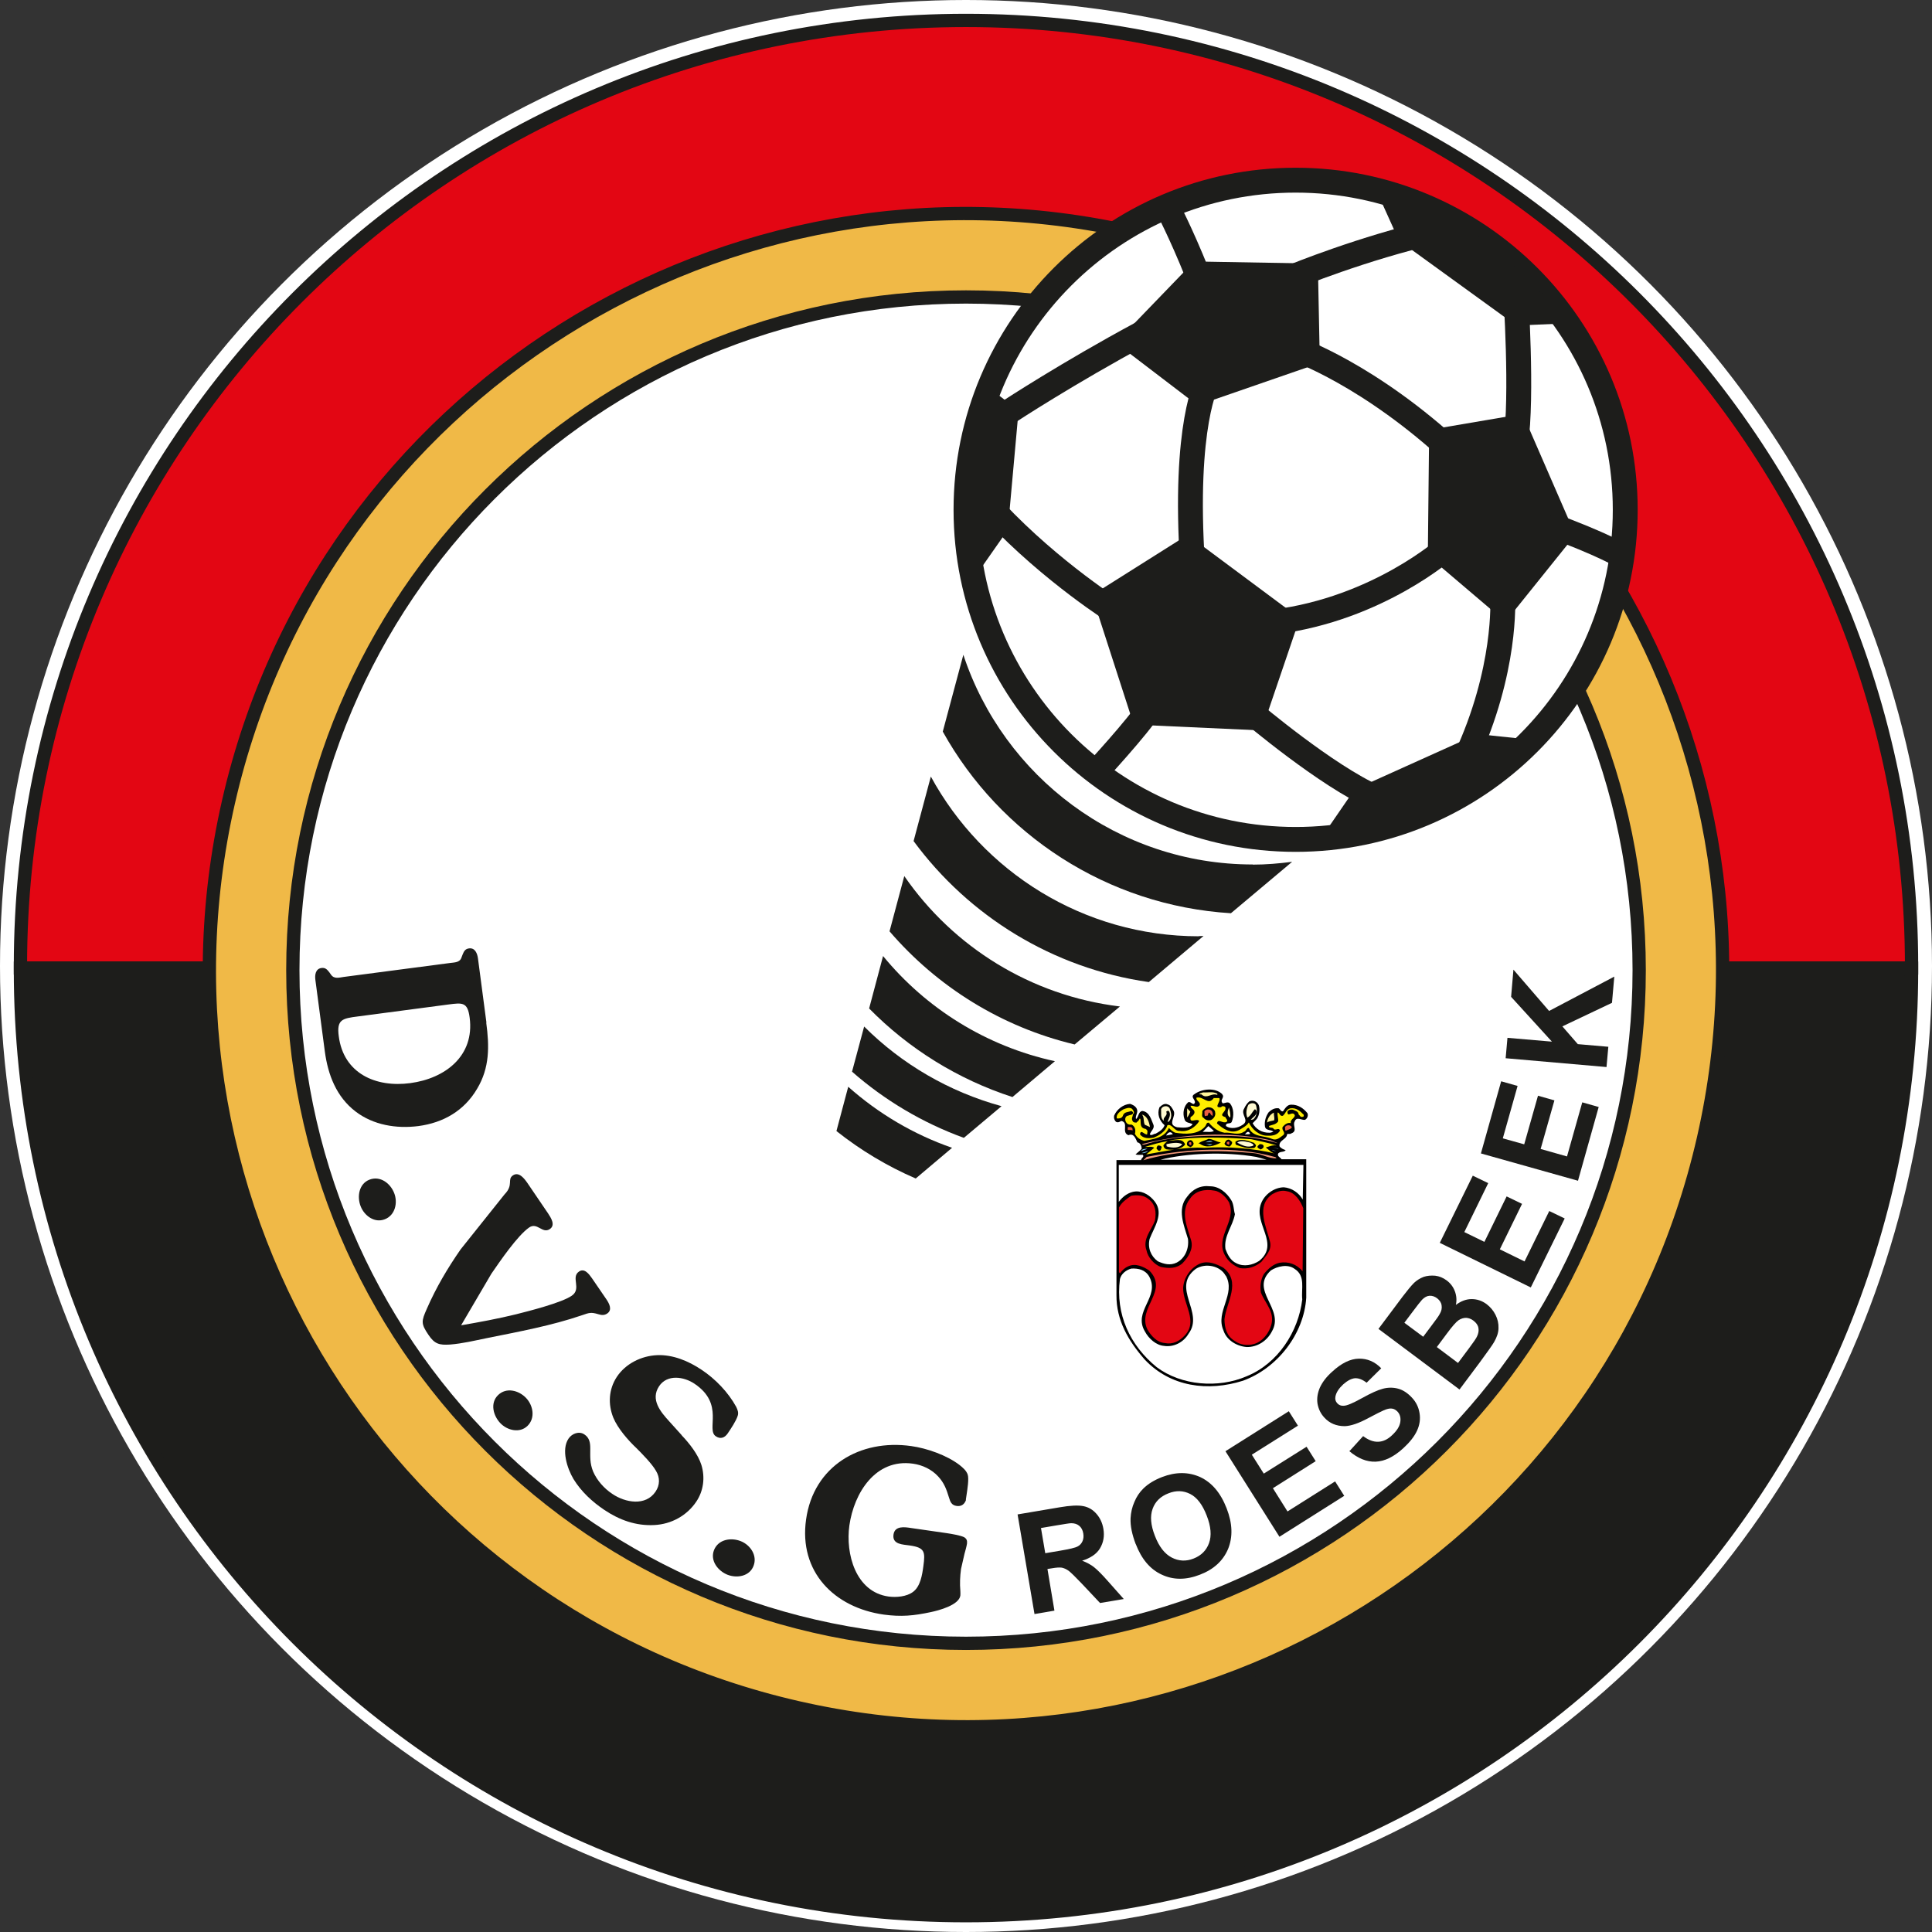 <svg xmlns="http://www.w3.org/2000/svg" width="100" height="100" viewBox="0 0 100 100" fill="none"><rect x="0" y="0" width="100" height="100" fill="#333333" stroke="none"/><circle cx="50" cy="50" r="50" fill="white"></circle><g clip-path="url(#clip0_245_5728)"><path d="M1.058 50.214C1.058 77.244 22.97 99.156 50 99.156C77.03 99.156 98.942 77.244 98.942 50.214C98.942 50.18 98.942 50.145 98.942 50.111H1.058C1.058 50.111 1.058 50.18 1.058 50.214Z" fill="#1D1D1B" stroke="#1D1D1B" stroke-width="0.687"></path><path d="M1.058 50C1.058 22.97 22.97 1.057 50 1.057C77.03 1.057 98.942 22.97 98.942 50C98.942 50.034 98.942 50.068 98.942 50.103H1.058C1.058 50.103 1.058 50.034 1.058 50Z" fill="#E30613" stroke="#1D1D1B" stroke-width="0.687"></path><path d="M88.171 58.929C92.984 37.848 79.796 16.856 58.714 12.043C37.632 7.231 16.641 20.419 11.828 41.501C7.015 62.582 20.203 83.574 41.285 88.387C62.367 93.2 83.358 80.011 88.171 58.929Z" fill="#F0B947" stroke="#1D1D1B" stroke-width="0.687"></path><path d="M50 85.058C69.244 85.058 84.844 69.458 84.844 50.214C84.844 30.971 69.244 15.371 50 15.371C30.757 15.371 15.157 30.971 15.157 50.214C15.157 69.458 30.757 85.058 50 85.058Z" fill="white" stroke="#1D1D1B" stroke-width="0.687"></path><path d="M25.168 52.936C25.331 54.147 25.349 55.263 24.696 56.353C24.026 57.495 22.945 58.114 21.657 58.285C20.515 58.431 19.321 58.234 18.402 57.53C17.415 56.774 16.977 55.641 16.814 54.43L16.324 50.721C16.29 50.472 16.324 50.145 16.642 50.102C16.848 50.077 16.934 50.188 17.046 50.326L17.131 50.446C17.295 50.686 17.552 50.6 17.793 50.566L23.288 49.845C23.528 49.811 23.803 49.828 23.889 49.553L23.941 49.416C24.009 49.252 24.069 49.115 24.275 49.089C24.584 49.046 24.705 49.347 24.739 49.605L25.177 52.927L25.168 52.936ZM18.531 52.61C17.724 52.713 17.415 52.764 17.535 53.64C17.784 55.563 19.45 56.302 21.236 56.062C23.047 55.821 24.567 54.653 24.31 52.678C24.207 51.863 23.941 51.897 23.211 51.992L18.531 52.61Z" fill="#1D1D1B"></path><path d="M19.124 61.059C19.682 60.844 20.206 61.248 20.403 61.754C20.6 62.252 20.454 62.905 19.913 63.111C19.381 63.317 18.857 62.922 18.669 62.441C18.471 61.943 18.574 61.273 19.124 61.059Z" fill="#1D1D1B"></path><path d="M23.863 68.598C24.816 68.434 25.787 68.254 26.697 68.031C27.384 67.859 29.067 67.43 29.59 67.069C30.123 66.709 29.53 66.116 29.968 65.816C30.252 65.618 30.492 65.953 30.638 66.159L31.385 67.25C31.531 67.464 31.711 67.799 31.428 67.988C31.273 68.091 31.136 68.074 30.964 68.022C30.595 67.911 30.5 67.945 30.131 68.074C28.551 68.615 26.868 68.924 25.168 69.267C24.576 69.388 23.941 69.542 23.288 69.594C22.738 69.628 22.498 69.568 22.18 69.096C21.777 68.503 21.811 68.383 22.094 67.739C22.575 66.64 23.159 65.653 23.837 64.674L26.113 61.823C26.602 61.325 26.233 61.05 26.551 60.836C26.86 60.63 27.143 61.007 27.298 61.231L28.371 62.81C28.517 63.034 28.766 63.411 28.457 63.618C28.07 63.875 27.813 63.248 27.392 63.532C26.783 63.953 25.872 65.292 25.434 65.927L23.872 68.589L23.863 68.598Z" fill="#1D1D1B"></path><path d="M25.778 72.212C26.207 71.792 26.851 71.963 27.229 72.358C27.598 72.745 27.718 73.397 27.306 73.801C26.903 74.196 26.259 74.041 25.898 73.663C25.529 73.277 25.357 72.625 25.778 72.212Z" fill="#1D1D1B"></path><path d="M35.283 74.29C35.678 74.703 36.133 75.278 36.305 75.828C36.502 76.471 36.416 77.167 36.039 77.725C35.549 78.455 34.742 78.893 33.866 78.936C32.922 78.987 32.063 78.678 31.282 78.154C30.655 77.734 30.08 77.201 29.685 76.557C29.358 76.008 29.041 75.037 29.427 74.462C29.608 74.196 29.977 74.059 30.251 74.248C30.509 74.419 30.552 74.677 30.552 74.96C30.552 75.407 30.526 75.733 30.698 76.162C30.904 76.635 31.273 77.047 31.703 77.33C32.364 77.777 33.42 77.974 33.935 77.201C34.158 76.866 34.167 76.48 33.952 76.128C33.746 75.767 33.248 75.261 32.947 74.96C32.51 74.548 31.977 73.939 31.745 73.38C31.462 72.676 31.505 71.912 31.926 71.268C32.381 70.581 33.197 70.178 34.012 70.143C34.828 70.109 35.635 70.444 36.313 70.899C37.026 71.371 37.696 72.067 38.108 72.822C38.177 72.968 38.237 73.114 38.185 73.277C38.099 73.552 37.833 73.947 37.67 74.188C37.516 74.419 37.292 74.505 37.052 74.342C36.528 73.999 37.524 72.676 35.944 71.62C35.395 71.251 34.536 71.122 34.115 71.749C33.652 72.444 34.193 73.08 34.648 73.578L35.283 74.282V74.29Z" fill="#1D1D1B"></path><path d="M36.957 80.232C37.181 79.674 37.833 79.571 38.34 79.769C38.838 79.966 39.215 80.516 39.001 81.056C38.795 81.589 38.151 81.7 37.661 81.511C37.163 81.314 36.743 80.782 36.957 80.232Z" fill="#1D1D1B"></path><path d="M50 77.639C49.923 77.854 49.768 77.983 49.519 77.948C49.253 77.914 49.184 77.734 49.116 77.502C48.987 77.081 48.867 76.755 48.566 76.428C48.223 76.051 47.742 75.827 47.252 75.759C45.312 75.484 44.204 77.278 43.964 78.953C43.758 80.421 44.282 82.396 45.99 82.636C46.377 82.688 46.926 82.653 47.27 82.387C47.639 82.104 47.733 81.52 47.793 81.065C47.896 80.318 47.871 80.103 47.081 79.992C46.737 79.94 46.17 79.949 46.248 79.425C46.316 78.961 46.832 79.039 47.158 79.09L49.004 79.356C49.236 79.391 49.7 79.468 49.897 79.562C50.034 79.64 50.069 79.743 50.052 79.897C50.026 80.06 49.966 80.266 49.923 80.421L49.742 81.211C49.691 81.597 49.674 81.958 49.708 82.353C49.708 82.413 49.717 82.533 49.708 82.585C49.639 83.083 48.583 83.358 48.171 83.444C47.287 83.632 46.651 83.692 45.75 83.572C43.182 83.212 41.336 81.357 41.723 78.644C42.109 75.888 44.513 74.471 47.167 74.849C47.974 74.96 49.004 75.321 49.665 75.827C49.846 75.973 50.009 76.111 50.086 76.317C50.163 76.54 50.069 77.098 50.034 77.339L49.992 77.622L50 77.639Z" fill="#1D1D1B"></path><path d="M53.546 83.546L52.67 78.386L54.851 78.017C55.401 77.922 55.804 77.905 56.071 77.957C56.337 78.008 56.56 78.137 56.749 78.352C56.938 78.566 57.058 78.824 57.11 79.124C57.178 79.511 57.11 79.846 56.938 80.138C56.766 80.43 56.448 80.644 56.011 80.782C56.26 80.876 56.466 80.988 56.637 81.125C56.809 81.263 57.05 81.503 57.367 81.864L58.166 82.765L56.938 82.971L55.993 81.967C55.658 81.615 55.427 81.391 55.315 81.305C55.195 81.22 55.083 81.168 54.963 81.142C54.843 81.125 54.671 81.134 54.431 81.177L54.216 81.211L54.577 83.366L53.529 83.546H53.546ZM54.096 80.395L54.86 80.266C55.358 80.181 55.658 80.112 55.779 80.043C55.899 79.983 55.976 79.889 56.028 79.777C56.079 79.665 56.096 79.528 56.071 79.374C56.045 79.202 55.968 79.064 55.864 78.978C55.753 78.884 55.615 78.841 55.444 78.841C55.358 78.841 55.109 78.884 54.688 78.953L53.881 79.09L54.104 80.404L54.096 80.395Z" fill="#1D1D1B"></path><path d="M58.784 79.923C58.595 79.425 58.501 78.978 58.518 78.584C58.535 78.292 58.595 78.008 58.715 77.742C58.827 77.467 58.981 77.244 59.17 77.055C59.419 76.806 59.746 76.609 60.141 76.454C60.853 76.179 61.514 76.179 62.124 76.454C62.725 76.737 63.18 77.27 63.489 78.068C63.798 78.858 63.816 79.554 63.566 80.172C63.309 80.782 62.828 81.228 62.115 81.503C61.394 81.786 60.733 81.786 60.132 81.503C59.531 81.228 59.084 80.696 58.784 79.914V79.923ZM59.78 79.502C59.995 80.06 60.286 80.43 60.647 80.618C61.008 80.807 61.394 80.825 61.781 80.67C62.175 80.516 62.442 80.249 62.579 79.871C62.717 79.494 62.682 79.013 62.459 78.446C62.244 77.888 61.961 77.51 61.609 77.33C61.257 77.15 60.879 77.132 60.475 77.296C60.072 77.45 59.797 77.716 59.66 78.094C59.522 78.472 59.557 78.936 59.78 79.502Z" fill="#1D1D1B"></path><path d="M66.22 79.537L63.429 75.115L66.709 73.045L67.181 73.792L64.794 75.295L65.413 76.274L67.628 74.883L68.1 75.63L65.885 77.029L66.641 78.232L69.105 76.677L69.577 77.424L66.22 79.545V79.537Z" fill="#1D1D1B"></path><path d="M69.86 75.098L70.556 74.333C70.831 74.54 71.088 74.634 71.337 74.625C71.586 74.617 71.827 74.505 72.058 74.282C72.307 74.05 72.445 73.827 72.479 73.604C72.513 73.38 72.462 73.2 72.333 73.063C72.247 72.977 72.153 72.917 72.041 72.908C71.93 72.891 71.784 72.925 71.612 73.002C71.492 73.054 71.234 73.183 70.831 73.397C70.324 73.672 69.912 73.81 69.603 73.818C69.173 73.818 68.813 73.672 68.538 73.363C68.358 73.166 68.246 72.934 68.195 72.659C68.152 72.384 68.195 72.109 68.315 71.826C68.444 71.543 68.65 71.268 68.95 71.002C69.431 70.555 69.895 70.332 70.333 70.324C70.77 70.315 71.157 70.478 71.492 70.822L70.736 71.569C70.522 71.405 70.324 71.328 70.135 71.337C69.946 71.354 69.749 71.457 69.525 71.654C69.302 71.861 69.165 72.067 69.122 72.281C69.096 72.419 69.122 72.53 69.216 72.633C69.302 72.728 69.414 72.771 69.543 72.762C69.714 72.762 70.032 72.625 70.496 72.367C70.959 72.109 71.32 71.946 71.586 71.878C71.852 71.809 72.118 71.809 72.368 71.878C72.625 71.946 72.866 72.109 73.089 72.35C73.295 72.573 73.424 72.831 73.475 73.14C73.527 73.449 73.484 73.749 73.346 74.05C73.209 74.351 72.969 74.651 72.634 74.96C72.144 75.407 71.672 75.638 71.2 75.656C70.736 75.673 70.281 75.484 69.835 75.106L69.86 75.098Z" fill="#1D1D1B"></path><path d="M71.346 68.787L72.599 67.112C72.848 66.786 73.046 66.545 73.192 66.4C73.338 66.262 73.51 66.159 73.69 66.09C73.87 66.03 74.068 66.013 74.282 66.03C74.497 66.056 74.686 66.133 74.875 66.271C75.072 66.417 75.218 66.606 75.304 66.837C75.39 67.069 75.407 67.301 75.356 67.541C75.622 67.344 75.888 67.241 76.171 67.241C76.455 67.241 76.712 67.327 76.953 67.507C77.141 67.653 77.296 67.833 77.408 68.057C77.519 68.28 77.571 68.503 77.562 68.743C77.562 68.975 77.476 69.216 77.339 69.456C77.253 69.611 77.004 69.954 76.609 70.495L75.544 71.921L71.354 68.787H71.346ZM72.694 68.469L73.664 69.19L74.076 68.641C74.325 68.314 74.471 68.108 74.514 68.022C74.609 67.868 74.643 67.713 74.617 67.567C74.6 67.421 74.514 67.301 74.385 67.198C74.257 67.103 74.128 67.061 73.99 67.069C73.853 67.078 73.733 67.147 73.604 67.275C73.535 67.353 73.346 67.584 73.054 67.979L72.694 68.46V68.469ZM74.368 69.722L75.467 70.547L76.051 69.765C76.274 69.465 76.412 69.267 76.455 69.164C76.523 69.018 76.549 68.881 76.523 68.735C76.498 68.589 76.412 68.469 76.266 68.357C76.145 68.263 76.017 68.22 75.888 68.211C75.759 68.211 75.63 68.246 75.501 68.331C75.373 68.417 75.167 68.649 74.883 69.035L74.377 69.714L74.368 69.722Z" fill="#1D1D1B"></path><path d="M79.219 66.631L74.523 64.33L76.231 60.853L77.03 61.239L75.793 63.772L76.832 64.279L77.983 61.926L78.781 62.312L77.631 64.665L78.91 65.292L80.19 62.682L80.988 63.068L79.237 66.631H79.219Z" fill="#1D1D1B"></path><path d="M81.692 61.119L76.652 59.702L77.7 55.967L78.55 56.208L77.785 58.921L78.893 59.23L79.606 56.714L80.456 56.955L79.743 59.47L81.108 59.857L81.898 57.057L82.748 57.298L81.675 61.119H81.692Z" fill="#1D1D1B"></path><path d="M83.144 55.229L77.932 54.774L78.026 53.718L80.327 53.915L78.215 51.597L78.335 50.188L80.181 52.327L83.556 50.549L83.436 51.906L80.868 53.125L81.667 54.044L83.247 54.181L83.152 55.237L83.144 55.229Z" fill="#1D1D1B"></path><path d="M63.257 56.637C63.421 56.817 63.103 56.92 63.292 57.109C63.412 57.1 63.549 57.006 63.661 57.109C63.867 57.358 63.876 57.77 63.755 58.062C63.695 58.217 63.438 58.062 63.455 58.285C63.704 58.457 64.065 58.388 64.296 58.234C64.717 57.993 64.185 57.702 64.399 57.375C64.46 57.238 64.554 57.1 64.666 57.006C64.863 56.92 65.069 57.015 65.155 57.203C65.224 57.418 65.189 57.727 65.052 57.916L64.837 58.139C65.009 58.449 65.327 58.637 65.696 58.629C65.773 58.637 65.842 58.594 65.911 58.577C65.782 58.449 65.516 58.543 65.473 58.303C65.438 58.045 65.516 57.779 65.67 57.564C65.816 57.435 65.979 57.332 66.194 57.367C66.263 57.418 66.306 57.547 66.409 57.521C66.52 57.367 66.623 57.178 66.829 57.178C67.173 57.169 67.456 57.349 67.671 57.616C67.731 57.744 67.662 57.899 67.551 57.959C67.388 58.002 67.104 57.762 67.01 58.053C66.889 58.26 67.181 58.543 66.838 58.663C66.778 58.715 66.692 58.68 66.623 58.697C66.606 58.989 66.177 59.007 66.228 59.333C66.297 59.436 66.434 59.496 66.546 59.53C66.469 59.651 66.263 59.582 66.16 59.702C66.091 59.857 66.271 59.9 66.331 60.003H67.611V67.172C67.49 69.044 66.125 70.813 64.339 71.465C62.528 72.041 60.578 71.792 59.239 70.358C58.406 69.405 57.779 68.34 57.788 67.043V60.046H59.059C59.067 59.943 59.256 59.865 59.145 59.771C59.024 59.771 58.878 59.788 58.775 59.754C58.878 59.651 58.99 59.582 59.093 59.462C59.093 59.316 59.024 59.153 58.87 59.127C58.775 58.929 58.69 58.637 58.406 58.758C58.02 58.603 58.449 58.114 58.037 58.019C57.951 58.071 57.857 58.122 57.762 58.062C57.668 57.968 57.642 57.847 57.668 57.744C57.805 57.418 58.14 57.161 58.492 57.135C58.621 57.178 58.767 57.246 58.836 57.384C58.938 57.581 58.741 57.753 58.801 57.925C58.947 57.804 58.913 57.538 59.127 57.504C59.505 57.547 59.591 57.968 59.711 58.242C59.754 58.431 59.557 58.551 59.514 58.715C59.6 58.809 59.711 58.68 59.814 58.68C59.986 58.586 60.209 58.457 60.278 58.242C60.003 58.002 59.883 57.659 60.012 57.315C60.132 57.203 60.278 57.083 60.45 57.169C60.587 57.203 60.664 57.349 60.724 57.453C60.939 57.779 60.364 58.191 60.922 58.346C61.154 58.363 61.575 58.423 61.729 58.191C61.583 58.096 61.36 58.139 61.308 57.925C61.197 57.616 61.274 57.238 61.506 57.049C61.652 56.997 61.772 57.272 61.849 57.066C61.867 56.903 61.592 56.766 61.832 56.628C62.21 56.353 62.914 56.276 63.275 56.645L63.257 56.637Z" fill="black"></path><path d="M63.008 56.62V56.671C62.699 56.56 62.484 56.886 62.218 56.671C62.184 56.62 62.124 56.654 62.072 56.637C62.107 56.577 62.201 56.577 62.27 56.542C62.545 56.56 62.768 56.482 63.008 56.611V56.62Z" fill="#FFF59B"></path><path d="M62.794 56.834H63.111C63.214 57.015 62.776 57.358 63.206 57.307C63.249 57.229 63.36 57.255 63.412 57.289C63.541 57.547 62.991 57.702 63.429 57.822C63.446 57.908 63.592 57.993 63.481 58.071C63.283 58.174 63.043 57.865 62.991 58.148C63.3 58.431 63.721 58.715 64.15 58.483C64.314 58.38 64.52 58.285 64.64 58.097C64.803 58.457 65.189 58.801 65.619 58.783C65.876 58.801 66.142 58.732 66.254 58.517C66.177 58.32 65.996 58.577 65.902 58.397C65.833 58.346 65.653 58.397 65.687 58.277C65.842 58.217 66.022 58.217 66.151 58.054C66.185 57.908 66.1 57.753 66.134 57.581C66.237 57.599 66.245 57.796 66.4 57.753C66.563 57.607 66.572 57.418 66.795 57.367C67.087 57.324 67.302 57.513 67.482 57.702C67.49 57.753 67.473 57.83 67.413 57.805C67.31 57.848 67.276 57.719 67.216 57.684C67.216 57.521 67.035 57.495 66.915 57.435C66.812 57.427 66.701 57.427 66.64 57.538C66.64 57.59 66.632 57.65 66.692 57.684C66.795 57.676 66.889 57.59 66.984 57.667C67.13 57.83 66.752 57.925 66.812 58.131C66.658 58.088 66.503 58.191 66.391 58.328C66.314 58.509 66.563 58.603 66.426 58.749C66.254 58.869 66.082 59.058 65.833 58.947C65.438 58.766 64.854 58.878 64.64 58.38C64.511 58.38 64.511 58.543 64.391 58.577C64.064 58.792 63.738 58.595 63.378 58.629C63.06 58.577 62.794 58.38 62.571 58.114C62.442 58.079 62.442 58.234 62.373 58.311C61.995 58.749 61.325 58.706 60.827 58.629C60.707 58.577 60.604 58.492 60.501 58.38C60.269 58.904 59.703 58.955 59.23 59.05C59.024 59.007 58.835 58.878 58.741 58.68C58.801 58.509 58.749 58.294 58.569 58.208C58.406 58.225 58.312 58.174 58.252 58.011C58.217 57.891 58.269 57.753 58.398 57.745C58.475 57.702 58.595 57.727 58.647 57.624C58.664 57.564 58.595 57.513 58.544 57.504C58.406 57.573 58.209 57.538 58.131 57.719C58.097 57.839 58.02 57.882 57.908 57.891H57.805C57.754 57.676 57.977 57.521 58.131 57.427C58.269 57.375 58.449 57.289 58.595 57.392C58.647 57.461 58.758 57.59 58.647 57.667C58.629 57.813 58.544 57.882 58.629 58.036C58.672 58.105 58.741 58.105 58.827 58.105C58.878 58.036 58.973 57.993 58.973 57.908H59.024C59.067 58.105 58.973 58.346 59.248 58.423C59.316 58.414 59.368 58.492 59.394 58.543L59.376 58.715C59.23 58.749 59.05 58.423 59.007 58.715C59.17 58.938 59.471 58.929 59.711 58.886C59.995 58.775 60.338 58.56 60.424 58.242C60.656 58.148 60.793 58.569 61.059 58.535C61.497 58.612 61.875 58.337 62.072 58.028C61.961 57.848 61.549 58.191 61.626 57.822C61.746 57.753 61.909 57.599 61.781 57.453C61.72 57.392 61.626 57.332 61.626 57.238C61.798 57.204 61.961 57.384 62.098 57.204C62.15 57.032 61.901 56.98 61.926 56.817C62.279 56.714 62.528 57.238 62.819 56.843L62.794 56.834Z" fill="#FFED00"></path><path d="M65.009 57.204C65.078 57.418 65.078 57.727 64.906 57.899C64.863 57.968 64.794 57.942 64.734 57.968C64.837 57.822 65.103 57.719 65.026 57.478L64.957 57.41C64.812 57.538 64.751 57.753 64.563 57.847C64.468 57.633 64.52 57.375 64.614 57.186C64.709 57.083 64.957 57.058 65.009 57.204Z" fill="#FFFAD2"></path><path d="M60.536 57.358C60.63 57.607 60.69 57.873 60.484 58.062H60.432C60.493 57.899 60.647 57.676 60.484 57.495C60.432 57.495 60.39 57.504 60.364 57.547C60.467 57.762 60.166 57.813 60.244 58.019C60.046 57.873 60.115 57.624 60.098 57.41C60.158 57.238 60.432 57.195 60.536 57.358Z" fill="#FFFAD2"></path><path d="M62.888 57.547C62.948 57.71 62.845 57.882 62.691 57.968C62.562 58.019 62.399 57.985 62.304 57.865C62.158 57.805 62.253 57.616 62.227 57.547C62.244 57.427 62.382 57.375 62.476 57.324C62.673 57.281 62.845 57.384 62.897 57.547H62.888Z" fill="black"></path><path d="M63.678 57.847C63.481 57.736 63.541 57.495 63.609 57.324C63.644 57.495 63.704 57.65 63.678 57.847Z" fill="#FFF59B"></path><path d="M61.609 57.547C61.557 57.65 61.523 57.753 61.446 57.839V57.367L61.609 57.538V57.547Z" fill="#FFF59B"></path><path d="M62.768 57.599V57.745C62.665 57.796 62.588 57.375 62.519 57.727C62.485 57.779 62.407 57.727 62.373 57.779C62.33 57.71 62.356 57.607 62.339 57.53C62.433 57.367 62.734 57.401 62.759 57.599H62.768Z" fill="#EB5D40"></path><path d="M65.936 57.598C65.928 57.736 65.979 57.847 65.953 57.985C65.833 58.028 65.687 58.019 65.584 58.105C65.593 57.925 65.722 57.676 65.936 57.59V57.598Z" fill="#FFF59B"></path><path d="M59.522 58.337L59.256 58.217C59.17 58.053 59.239 57.839 59.11 57.693C59.385 57.762 59.479 58.079 59.522 58.337Z" fill="#FFF59B"></path><path d="M66.864 58.354C66.812 58.449 66.658 58.474 66.546 58.526C66.503 58.483 66.529 58.414 66.512 58.354C66.546 58.208 66.829 58.208 66.864 58.354Z" fill="#EB5D40"></path><path d="M62.837 58.534C62.691 58.629 62.45 58.569 62.253 58.586L62.545 58.285L62.828 58.534H62.837Z" fill="white"></path><path d="M58.621 58.431V58.517C58.552 58.466 58.449 58.5 58.372 58.483V58.337C58.466 58.337 58.586 58.311 58.621 58.431Z" fill="#EB5D40"></path><path d="M60.707 58.706C60.613 58.723 60.475 58.758 60.355 58.775C60.441 58.637 60.578 58.508 60.707 58.706Z" fill="white"></path><path d="M64.64 58.586C64.64 58.586 64.683 58.646 64.709 58.681C64.64 58.732 64.528 58.698 64.434 58.715C64.485 58.681 64.537 58.552 64.64 58.595V58.586Z" fill="white"></path><path d="M66.108 59.17C65.412 58.947 64.502 58.818 63.721 58.8C62.236 58.766 60.604 58.8 59.23 59.247H59.127V59.213C61.197 58.689 63.584 58.534 65.756 59.015L66.108 59.161V59.17Z" fill="#F3997B"></path><path d="M66.056 59.29C65.842 59.256 65.687 59.35 65.516 59.393C65.662 59.496 65.808 59.676 66.005 59.711C64.915 59.436 63.541 59.333 62.321 59.41C61.308 59.35 60.304 59.59 59.325 59.754L59.745 59.41C59.608 59.316 59.419 59.376 59.256 59.367C59.642 59.247 60.038 59.118 60.467 59.067C60.355 59.093 60.278 59.204 60.218 59.281C60.218 59.367 60.278 59.453 60.364 59.487C60.724 59.548 61.145 59.496 61.343 59.239C61.197 58.869 60.81 59.058 60.501 59.032C61.952 58.809 63.292 58.869 64.76 58.964C65.189 59.067 65.636 59.144 66.056 59.281V59.29Z" fill="#FFED00"></path><path d="M63.18 59.144C62.862 59.316 62.433 59.453 62.098 59.196H62.029C62.167 59.058 62.382 59.041 62.553 58.947C62.776 58.955 62.965 59.101 63.189 59.135L63.18 59.144Z" fill="black"></path><path d="M63.773 59.127C63.781 59.221 63.712 59.281 63.652 59.342C63.541 59.342 63.42 59.307 63.378 59.196C63.412 59.127 63.438 59.032 63.532 58.998C63.644 58.955 63.695 59.05 63.781 59.118L63.773 59.127Z" fill="black"></path><path d="M65.009 59.273C65.001 59.333 64.975 59.402 64.906 59.419C64.545 59.479 64.271 59.35 63.979 59.256C63.944 59.213 63.944 59.153 63.944 59.101C64.21 58.895 64.623 59.058 64.906 59.153L65.009 59.273Z" fill="black"></path><path d="M61.781 59.17C61.781 59.282 61.712 59.342 61.609 59.376C61.557 59.333 61.489 59.342 61.446 59.273C61.411 59.161 61.463 59.067 61.566 59.024C61.686 58.981 61.738 59.084 61.781 59.17Z" fill="black"></path><path d="M62.768 59.093L62.399 59.127C62.51 59.075 62.656 59.007 62.768 59.093Z" fill="#83D0F5"></path><path d="M64.88 59.29C64.58 59.436 64.288 59.273 64.039 59.144C64.21 58.998 64.511 59.101 64.726 59.144C64.786 59.196 64.88 59.196 64.88 59.29Z" fill="#FFFAD2"></path><path d="M63.627 59.093C63.627 59.144 63.644 59.204 63.609 59.247C63.566 59.256 63.541 59.213 63.506 59.196C63.464 59.101 63.566 59.084 63.627 59.093Z" fill="#EB5D40"></path><path d="M61.66 59.196V59.264C61.6 59.281 61.549 59.247 61.54 59.196C61.506 59.093 61.703 59.084 61.66 59.196Z" fill="#EB5D40"></path><path d="M61.197 59.221C61.025 59.445 60.656 59.419 60.407 59.342C60.364 59.342 60.389 59.256 60.372 59.221C60.639 59.17 60.948 59.101 61.188 59.221H61.197Z" fill="#FFFAD2"></path><path d="M62.742 59.221C62.639 59.333 62.519 59.221 62.399 59.221H62.742Z" fill="#83D0F5"></path><path d="M65.395 59.29C65.438 59.41 65.335 59.462 65.249 59.496C65.198 59.462 65.138 59.445 65.095 59.393C65.061 59.316 65.155 59.282 65.198 59.221C65.275 59.221 65.353 59.221 65.395 59.29Z" fill="black"></path><path d="M60.132 59.367C60.098 59.427 60.115 59.539 60.012 59.565C59.943 59.582 59.917 59.496 59.866 59.462C59.857 59.393 59.883 59.342 59.934 59.29C60.012 59.29 60.089 59.29 60.132 59.376V59.367Z" fill="black"></path><path d="M66.177 59.462L65.868 59.41L66.151 59.444L66.177 59.462Z" fill="#83D0F5"></path><path d="M59.059 59.582C59.127 59.453 59.265 59.462 59.394 59.462L59.059 59.582Z" fill="#83D0F5"></path><path d="M66.005 59.883L66.074 59.951C65.679 59.986 65.292 59.711 64.88 59.685C62.948 59.513 60.973 59.522 59.179 60.054L59.351 59.883C61.428 59.462 63.927 59.299 65.979 59.883H65.996H66.005Z" fill="#F3997B"></path><path d="M66.056 59.582C66.117 59.59 65.876 59.573 65.833 59.513L66.056 59.582Z" fill="#83D0F5"></path><path d="M59.084 59.685L59.436 59.565C59.342 59.659 59.222 59.702 59.084 59.685Z" fill="#83D0F5"></path><path d="M65.567 60.028H60.063C61.403 59.685 63.386 59.599 65.026 59.882L65.567 60.028Z" fill="white"></path><path d="M67.43 62.089C67.224 61.729 66.855 61.488 66.451 61.454C65.954 61.462 65.456 61.815 65.275 62.287C64.863 63.343 66.271 64.373 65.172 65.266C64.837 65.481 64.382 65.584 63.996 65.386C63.687 65.249 63.532 64.923 63.429 64.648C63.335 63.97 63.807 63.472 63.919 62.845C63.85 62.63 63.867 62.321 63.721 62.106C63.489 61.729 63.094 61.402 62.639 61.402C62.141 61.342 61.729 61.548 61.446 61.943C60.905 62.587 61.291 63.446 61.489 64.124C61.549 64.614 61.351 65.12 60.905 65.352C60.57 65.515 60.244 65.429 59.926 65.283C59.565 65.017 59.394 64.588 59.505 64.124C59.728 63.54 60.261 62.828 59.771 62.192C59.539 61.892 59.187 61.643 58.767 61.669C58.423 61.703 58.123 61.917 57.908 62.209V60.295H67.465L67.43 62.089Z" fill="white"></path><path d="M63.627 62.27C64.004 63.214 62.871 64.038 63.412 64.991C63.566 65.292 63.876 65.524 64.168 65.635C64.588 65.704 64.983 65.575 65.292 65.309C65.516 65 65.833 64.725 65.739 64.287C65.558 63.523 64.975 62.416 65.859 61.806C66.074 61.686 66.34 61.583 66.615 61.66C67.035 61.72 67.327 62.184 67.456 62.536L67.422 65.799C67.113 65.429 66.683 65.283 66.228 65.361C65.902 65.429 65.627 65.678 65.412 65.953C65.258 66.228 65.206 66.58 65.266 66.906C65.473 67.447 65.979 67.885 65.808 68.555C65.696 68.993 65.344 69.448 64.897 69.568C64.571 69.662 64.185 69.611 63.919 69.413C63.489 69.164 63.386 68.735 63.378 68.289C63.472 67.404 64.27 66.348 63.309 65.61C62.965 65.429 62.553 65.24 62.133 65.395C61.635 65.601 61.265 66.133 61.239 66.666C61.231 67.507 62.029 68.374 61.325 69.121C61.051 69.422 60.69 69.602 60.295 69.516C59.883 69.482 59.582 69.147 59.385 68.804C58.852 67.679 60.518 66.82 59.488 65.764C59.179 65.558 58.775 65.369 58.406 65.541C58.234 65.61 58.08 65.747 57.968 65.91L57.917 65.841V62.501C58.063 62.227 58.303 62.063 58.552 61.892C58.861 61.84 59.205 61.857 59.445 62.063C59.814 62.33 59.857 62.759 59.78 63.171C59.608 63.669 59.127 64.116 59.342 64.717C59.411 65.077 59.737 65.447 60.08 65.575C60.492 65.661 60.896 65.67 61.214 65.378C61.506 65.069 61.781 64.648 61.652 64.201C61.454 63.523 61.076 62.716 61.583 62.063C61.866 61.617 62.39 61.54 62.854 61.626C63.189 61.669 63.498 62.003 63.644 62.287L63.627 62.27Z" fill="#E30613"></path><path d="M63.446 66.022C63.987 66.992 62.888 67.876 63.326 68.864C63.489 69.371 64.022 69.688 64.537 69.722C65.078 69.731 65.584 69.405 65.833 68.915C66.52 67.731 64.648 66.795 65.782 65.756C66.117 65.541 66.658 65.412 67.01 65.678C67.585 66.039 67.344 66.7 67.405 67.258C67.207 68.924 66.151 70.573 64.528 71.234C63.069 71.869 61.145 71.723 59.866 70.761C58.492 69.637 57.728 68.031 57.968 66.202C58.037 65.927 58.294 65.73 58.561 65.661C58.93 65.644 59.282 65.721 59.488 66.082C60.055 67.147 58.621 67.859 59.265 68.924C59.462 69.293 59.84 69.628 60.244 69.662C60.733 69.74 61.248 69.499 61.523 69.027C62.347 67.919 60.596 66.657 61.892 65.678C62.382 65.361 63.163 65.507 63.438 66.03L63.446 66.022Z" fill="white"></path><path d="M67.061 43.448C76.484 43.448 84.122 35.81 84.122 26.387C84.122 16.964 76.484 9.326 67.061 9.326C57.639 9.326 50 16.964 50 26.387C50 35.81 57.639 43.448 67.061 43.448Z" fill="white" stroke="#1D1D1B" stroke-width="1.288"></path><path d="M68.315 18.788L61.986 20.978L57.745 17.741L61.806 13.533L68.212 13.645L68.315 18.788Z" fill="#1D1D1B"></path><path d="M81.16 16.736L78.481 16.848L72.41 12.451L71.217 9.807C71.217 9.807 74.531 10.777 76.729 12.374C78.927 13.971 81.16 16.727 81.16 16.727V16.736Z" fill="#1D1D1B"></path><path d="M81.538 27.683L77.923 32.183L73.904 28.765L73.973 22.248L78.816 21.424L81.538 27.683Z" fill="#1D1D1B"></path><path d="M67.276 32.002L65.301 37.807L58.681 37.506L56.517 30.809L61.471 27.684L67.276 32.002Z" fill="#1D1D1B"></path><path d="M79.674 38.331C79.674 38.331 76.738 40.709 74.651 41.903C72.565 43.096 68.246 43.577 68.246 43.577L70.109 40.864L76.472 37.996L79.674 38.331Z" fill="#1D1D1B"></path><path d="M52.722 21.244L52.164 27.426L50.343 30.028C50.343 30.028 49.931 26.971 50.12 24.927C50.309 22.884 51.013 19.939 51.013 19.939L52.722 21.244Z" fill="#1D1D1B"></path><path d="M52.275 21.278C52.275 21.278 55.289 19.303 59.084 17.26" stroke="#1D1D1B" stroke-width="1.288"></path><path d="M60.389 10.665C60.389 10.665 61.094 11.971 61.987 14.203" stroke="#1D1D1B" stroke-width="1.288"></path><path d="M66.941 14.315C66.941 14.315 70.556 12.829 74.351 11.97" stroke="#1D1D1B" stroke-width="1.288"></path><path d="M78.447 15.062C78.447 15.062 78.816 20.497 78.447 22.987" stroke="#1D1D1B" stroke-width="1.288"></path><path d="M83.993 28.8C83.993 28.8 83.066 28.207 80.121 27.125" stroke="#1D1D1B" stroke-width="1.288"></path><path d="M77.777 30.998C77.777 30.998 78 34.682 75.845 39.301" stroke="#1D1D1B" stroke-width="1.288"></path><path d="M74.875 28.353C74.875 28.353 71.337 31.513 65.979 32.191" stroke="#1D1D1B" stroke-width="1.288"></path><path d="M67.087 18.075C67.087 18.075 70.882 19.381 75.347 23.545" stroke="#1D1D1B" stroke-width="1.288"></path><path d="M62.511 19.716C62.511 19.716 61.24 21.914 61.729 29.281" stroke="#1D1D1B" stroke-width="1.288"></path><path d="M57.822 31.736C57.822 31.736 54.474 29.65 51.494 26.49" stroke="#1D1D1B" stroke-width="1.288"></path><path d="M56.629 40.074C56.629 40.074 58.938 37.584 59.531 36.614" stroke="#1D1D1B" stroke-width="1.288"></path><path d="M64.786 36.88C64.786 36.88 68.658 40.16 71.191 41.276" stroke="#1D1D1B" stroke-width="1.288"></path><path d="M64.846 44.745C57.865 44.745 51.941 40.185 49.863 33.892L48.798 37.867C51.76 43.191 57.298 46.874 63.712 47.269L66.881 44.607C66.211 44.693 65.533 44.753 64.837 44.753L64.846 44.745Z" fill="#1D1D1B"></path><path d="M62.055 48.462C56.071 48.462 50.859 45.114 48.18 40.194L47.287 43.534C50.146 47.415 54.482 50.12 59.462 50.832L62.296 48.445C62.21 48.445 62.133 48.454 62.047 48.454L62.055 48.462Z" fill="#1D1D1B"></path><path d="M46.806 45.346L46.042 48.205C48.506 51.073 51.837 53.159 55.624 54.061L57.968 52.095C53.349 51.536 49.33 49.004 46.806 45.346Z" fill="#1D1D1B"></path><path d="M45.707 49.484L44.986 52.198C47.029 54.276 49.571 55.864 52.404 56.783L54.602 54.928C51.048 54.155 47.931 52.198 45.707 49.484Z" fill="#1D1D1B"></path><path d="M51.838 57.255C49.116 56.508 46.669 55.074 44.728 53.133L44.101 55.469C45.784 56.946 47.742 58.114 49.889 58.895L51.829 57.264L51.838 57.255Z" fill="#1D1D1B"></path><path d="M49.279 59.41C47.278 58.715 45.458 57.633 43.904 56.251L43.294 58.543C44.539 59.531 45.922 60.363 47.398 60.999L49.279 59.41Z" fill="#1D1D1B"></path></g><defs><clipPath id="clip0_245_5728"><rect width="98.571" height="98.786" fill="white" transform="translate(0.714 0.714)"></rect></clipPath></defs></svg>